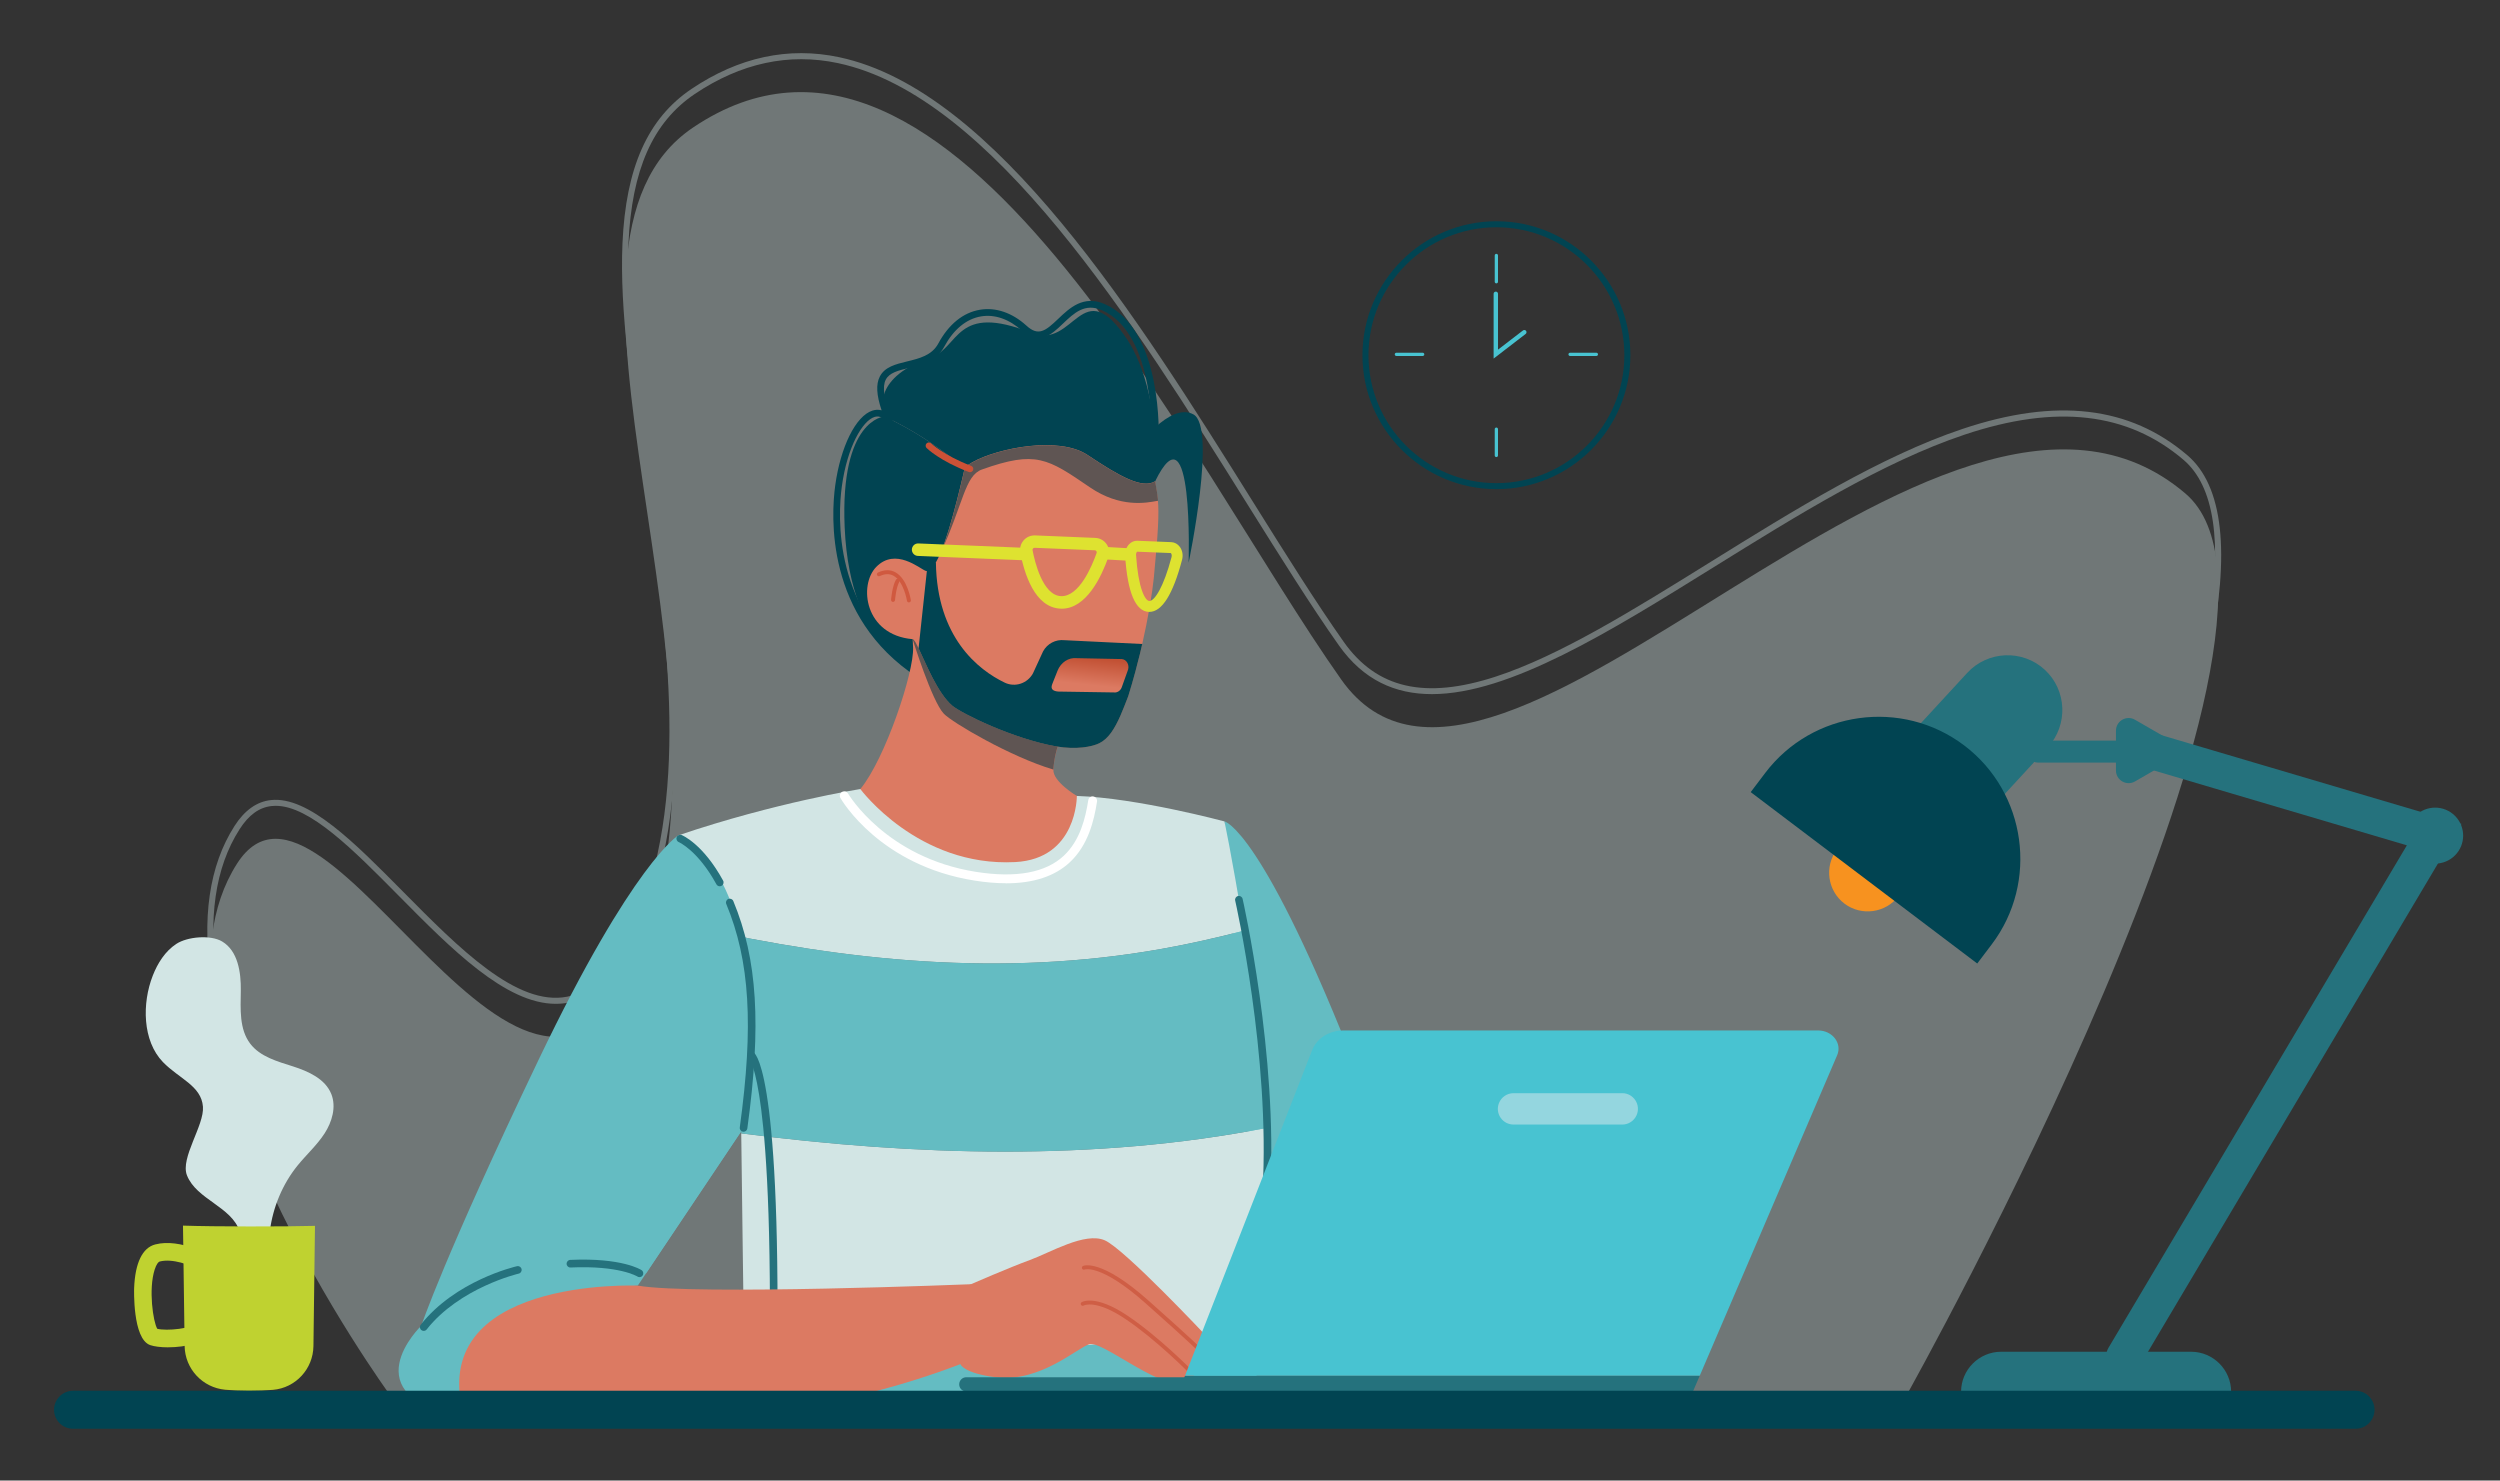 <?xml version="1.0" encoding="UTF-8"?> <svg xmlns="http://www.w3.org/2000/svg" xmlns:xlink="http://www.w3.org/1999/xlink" viewBox="0 0 827.91 490.29"><rect x="0" y="0" width="827.91" height="490.29" fill="#333333" stroke="none"/><defs><style> .cls-1 { fill: #515151; mix-blend-mode: overlay; opacity: .9; } .cls-1, .cls-2, .cls-3, .cls-4, .cls-5, .cls-6, .cls-7, .cls-8, .cls-9, .cls-10, .cls-11, .cls-12, .cls-13, .cls-14, .cls-15, .cls-16 { stroke-width: 0px; } .cls-2 { fill: url(#_ÂÁ_Ï_ÌÌ_È_ËÂÌÚ_126); } .cls-17 { opacity: .38; } .cls-18 { isolation: isolate; } .cls-3 { fill: #25727d; } .cls-4 { fill: #48c3d1; } .cls-5 { fill: #94d6df; } .cls-6 { fill: #cb5136; } .cls-7 { fill: #dc7a62; } .cls-8 { fill: #dee230; } .cls-9 { fill: #d2e5e4; } .cls-10 { fill: #bfd230; } .cls-11 { fill: #d0593f; } .cls-12 { fill: #cf5e45; } .cls-13 { fill: #64bcc2; } .cls-14 { fill: #fff; } .cls-15 { fill: #f7921f; } .cls-16 { fill: #014452; } </style><linearGradient id="_ÂÁ_Ï_ÌÌ_È_ËÂÌÚ_126" data-name="¡ÂÁ˚ÏˇÌÌ˚È „‡‰ËÂÌÚ 126" x1="321.09" y1="254.13" x2="321.76" y2="245.15" gradientTransform="translate(47.87 -37.42) rotate(1.83)" gradientUnits="userSpaceOnUse"><stop offset="0" stop-color="#dc7a62"></stop><stop offset="1" stop-color="#c25134"></stop></linearGradient></defs><g class="cls-18"><g id="Layer_1" data-name="Layer 1"><g id="BG" class="cls-17"><path class="cls-9" d="M128.58,450.96l-.3-.41c-.22-.3-21.97-30.3-39-66.85-10.02-21.5-16.47-41.04-19.17-58.07-3.4-21.42-.86-38.95,7.55-52.09,3.33-5.21,7.4-8.1,12.1-8.59,12.41-1.32,27.62,14.06,43.72,30.33,18.53,18.73,37.68,38.1,54.39,34.78,9.29-1.84,16.98-10.53,23.53-26.55,17.32-42.38,9.13-97.43,1.9-146-4.18-28.1-8.14-54.65-7.16-76.89,1.11-25.15,8.37-41.41,22.85-51.16,15.67-10.55,32.14-14.09,48.95-10.51,51.77,11.02,99.02,86.53,136.98,147.21,10.75,17.18,20.91,33.41,30.07,46.39,10.94,15.49,26.94,19.15,50.33,11.52,21.12-6.89,45.44-21.99,71.18-37.99,27.65-17.18,56.25-34.94,83.42-44.04,31.04-10.4,55.4-7.55,74.46,8.72,11.85,10.11,14.31,32.24,7.31,65.77-5.55,26.58-17.02,60.44-34.09,100.64-29.04,68.39-64.73,132.31-65.09,132.95l-.28.51h-.58s-503.09.33-503.09.33ZM91.29,266.86c-.45,0-.89.02-1.32.07-4.12.43-7.6,2.95-10.63,7.69-8.14,12.71-10.58,29.77-7.26,50.69,2.67,16.84,9.07,36.2,19,57.53,15.87,34.07,35.87,62.43,38.52,66.14l501.49-.33c3.43-6.17,37.09-67.2,64.71-132.26,38.21-90,47.66-146.74,27.31-164.1-18.49-15.77-42.22-18.5-72.54-8.34-26.95,9.03-55.44,26.73-83,43.85-34.51,21.44-67.73,42.07-93.38,42.07-12.21,0-22.7-4.67-30.81-16.15-9.2-13.02-19.37-29.28-30.14-46.49-37.76-60.36-84.76-135.48-135.71-146.32-16.26-3.46-32.22-.02-47.43,10.21-13.92,9.37-20.9,25.13-21.98,49.6-.97,22.06,2.97,48.51,7.14,76.51,7.27,48.82,15.51,104.15-2.02,147.04-6.82,16.69-14.99,25.76-24.98,27.75-1.4.28-2.81.41-4.23.41-16.6,0-34.55-18.15-51.95-35.75-15.15-15.32-29.5-29.82-40.78-29.82Z"></path><path class="cls-9" d="M129.08,461.89s-86.88-119.21-50.58-175.89c29.48-46.04,96.72,120.57,133.82,29.81,37.1-90.76-41.38-234.15,17.22-273.6,85.13-57.3,163.63,110.63,214.64,182.84,51.01,72.21,198.41-130.84,279.56-61.61,50.66,43.21-92.08,298.11-92.08,298.11l-502.58.33Z"></path></g><g id="Clock_3" data-name="Clock 3"><path class="cls-16" d="M495.56,161.99c-24.46,0-44.36-19.9-44.36-44.36s19.9-44.36,44.36-44.36,44.36,19.9,44.36,44.36-19.9,44.36-44.36,44.36ZM495.56,75.26c-23.36,0-42.37,19.01-42.37,42.37s19.01,42.37,42.37,42.37,42.37-19.01,42.37-42.37-19.01-42.37-42.37-42.37Z"></path><path class="cls-4" d="M495.54,93.85c-.3,0-.54-.24-.54-.54v-8.71c0-.3.24-.54.54-.54s.54.24.54.54v8.71c0,.3-.24.54-.54.54Z"></path><path class="cls-4" d="M495.54,151.37c-.3,0-.54-.24-.54-.54v-8.71c0-.3.24-.54.54-.54s.54.24.54.54v8.71c0,.3-.24.54-.54.54Z"></path><path class="cls-4" d="M528.66,117.89h-8.71c-.3,0-.54-.24-.54-.54s.24-.54.54-.54h8.71c.3,0,.54.24.54.54s-.24.54-.54.54Z"></path><path class="cls-4" d="M471.14,117.89h-8.71c-.3,0-.54-.24-.54-.54s.24-.54.54-.54h8.71c.3,0,.54.24.54.54s-.24.54-.54.54Z"></path><path class="cls-4" d="M494.63,118.73v-21.43c0-.4.32-.73.73-.73s.73.32.73.73v18.49l8.27-6.36c.32-.24.77-.18,1.02.13.24.32.18.77-.13,1.02l-10.6,8.16Z"></path></g><g id="Man"><path class="cls-16" d="M376.23,148.58s11.13-15.59,18.97-11.36c7.84,4.24-1.57,49.13-1.57,49.13,0,0,1.7-53.11-11.1-26.94-3.14,6.43-6.3-10.83-6.3-10.83Z"></path><path class="cls-16" d="M304.33,224.4c-.21,0-.42-.06-.61-.18-30.48-19.99-28.47-53.59-27.13-63.41,1.76-12.86,6.82-23.07,12.32-24.83.83-.27,1.89-.41,3.05-.1-1.71-5.04-1.9-8.64-.61-11.16,1.65-3.23,5.24-4.1,9.05-5.03,4.03-.98,8.2-1.99,10.32-5.91,3.45-6.39,8.22-10.26,13.79-11.2,5.25-.89,10.73.99,15.43,5.28,3.96,3.62,6.33,1.71,10.51-2.28,3.72-3.55,8.35-7.97,15.4-4.88,19.3,8.45,17.92,43.99,17.85,45.5-.03.62-.56,1.09-1.17,1.07-.62-.03-1.09-.55-1.07-1.17.02-.35,1.39-35.52-16.51-43.35-5.69-2.49-9.23.88-12.97,4.45-3.69,3.52-7.87,7.51-13.56,2.31-4.18-3.82-8.99-5.5-13.55-4.73-4.86.82-9.08,4.3-12.19,10.06-2.59,4.79-7.46,5.97-11.76,7.02-3.44.83-6.41,1.56-7.59,3.87-1.21,2.36-.6,6.43,1.86,12.42l2.3,5.6-4.15-4.42c-1.19-1.26-2.42-1.67-3.77-1.24-3.88,1.24-8.97,9.72-10.79,23-1.3,9.49-3.24,41.97,26.14,61.24.52.34.66,1.03.32,1.55-.21.33-.57.5-.93.5Z"></path><path class="cls-13" d="M405.48,272.01s12.59,2.18,44.53,84.28l-33.82,60.06-10.71-144.34Z"></path><path class="cls-9" d="M384.63,314.25c9.34-1.67,18.43-3.73,27.37-6.05-4.42-26.86-6.52-36.18-6.52-36.18,0,0-28.96-7.79-48.88-8.43l-71.7-2.29s-28.05,4.42-60.3,15.35c0,0,1.91,12.7,5.24,30.32,50.12,11.22,101.82,16.73,154.79,7.28Z"></path><path class="cls-9" d="M416.69,432.93c.24-5.64.53-11.35.83-17.02.68-12.75,1.42-25.29,1.79-36.34.07-2.08.12-4.1.16-6.06-56.96,11.13-116.36,9.23-174,1.83,0,.8.02,1.78.04,2.95.09,7.19.26,20.89.46,35.81.11,8,.22,16.36.33,24.24,0,.24,0,.48,0,.72,0,.33,0,.65.01.98,54.9,5.43,114.97,9.64,170.11-.37,0-.1,0-.19,0-.29.07-2.14.15-4.28.25-6.45Z"></path><path class="cls-13" d="M246.64,460.78v-.08c-.09-5.87-.2-13.01-.3-20.65,3.96.39,7.95.78,11.96,1.15,51.58,4.81,106.99,7.76,158.14-1.52-.25,7.3-.38,14.39-.3,21.02.08,7.1-169.41,5.79-169.49.08Z"></path><path class="cls-13" d="M245.45,373.01s.01.82.03,2.29c0,.01,0,.03,0,.05,57.63,7.4,117.03,9.3,174-1.83.04-1.91.06-3.75.07-5.54.02-6.8-.23-12.67-.89-17.13-2.52-16.92-4.67-30.56-6.44-41.42-.07-.42-.14-.83-.2-1.24-8.94,2.32-18.03,4.38-27.37,6.05-52.97,9.45-104.67,3.94-154.79-7.28.48,2.54.99,5.19,1.53,7.91,3.59,18.18,8.43,39.88,14.08,58.14Z"></path><path class="cls-3" d="M419.38,395.58s-.05,0-.08,0c-.7-.04-1.23-.64-1.19-1.33,2.61-44.34-8.94-95.5-9.06-96.01-.16-.68.27-1.36.95-1.51.68-.16,1.36.27,1.51.95.12.51,11.75,52.01,9.12,96.72-.04.67-.6,1.19-1.26,1.19Z"></path><path class="cls-3" d="M255.78,472.08h-.03c-.7-.02-1.25-.59-1.23-1.29,1.35-59.29-.59-89.02-2.45-103.51-1.79-13.98-3.85-16.61-3.86-16.62-.58-.38-.74-1.17-.36-1.75.38-.58,1.17-.74,1.75-.36,1.03.68,10,9.92,7.44,122.29-.02.69-.58,1.23-1.26,1.23Z"></path><path class="cls-16" d="M382.53,159.41c1.41-22.6-3.83-38.76-9.14-46.81-15.21-23.08-17.39,3.43-31.82-2.35-25.4-10.16-23.66,4.9-33.49,8.23-18.59,6.3-16.17,16.87-15.24,19.45,25.06,11.56,42.08,31.76,63.53,49.88,12.42-10.05,25.79-22.39,26.16-28.41Z"></path><path class="cls-16" d="M292.83,137.94c-2.61-1.41,0,0,0,0,0,0-14.65.86-13.11,36.64,1.82,42.3,25.72,48.55,25.72,48.55,0,0,28.16-16.91,50.92-35.32-21.46-18.11-38.48-38.31-63.53-49.88Z"></path><path class="cls-7" d="M356.61,263.59s.18,20.83-20.42,21.9c-32.17,1.67-51.28-24.19-51.28-24.19,8.2-9.87,17.82-38.66,17.47-46.86-.07-1.72-.14-2.73-.14-2.73,31.05-17.17,49.18,32.4,49.18,32.4-.06.13-.12.27-.16.4-1.15,2.81-1.81,5.41-2.14,7.69-.14.94-.22,1.83-.28,2.65h0c-.25,4.01,7.78,8.74,7.78,8.74Z"></path><path class="cls-1" d="M351.41,244.11c-.06.13-.12.27-.16.4-1.15,2.81-1.81,5.41-2.14,7.69-.14.94-.22,1.83-.28,2.65h0c-14.14-4.2-33.53-15.58-36.3-18.53-3.96-4.22-10.3-24.62-10.3-24.62,31.05-17.17,49.18,32.4,49.18,32.4Z"></path><path class="cls-7" d="M382.16,190.87c-.58,5.82-1.95,13.85-3.89,22.39-.21.9-.42,1.79-.63,2.71-.09.32-.16.63-.24.95-.01.04-.03.08-.03.1h0c-.42,1.79-.89,3.59-1.38,5.36-.74,2.73-1.53,5.48-2.35,8.15-.91,2.3-1.73,4.49-2.6,6.48-1.91,4.31-3.96,7.62-7.01,9.11-2.38,1.16-7.57,2.2-14.24,1.05-14.29-2.51-31.44-10.95-34.45-13.52-4.88-4.17-8.76-14.02-11.15-18.99-.37-.78-.7-1.41-.99-1.92-.39-.66-.72-1.05-.98-1.07-15.89-1.39-17.94-17.88-12.04-23.92,6.37-6.53,14.34.54,16.35,1.29.14.04.27.07.4.08.04,0,.09,0,.14,0,.56-.06,1.15-.48,1.73-1.21.38-.46.75-1.02,1.13-1.67.48-.83.98-1.83,1.46-2.94,3.73-8.46,8.12-28.47,8.12-28.47.63-.59,1.51-1.2,2.58-1.8,8.39-4.66,28.63-8.69,38.11-2.33,10.68,7.15,18.14,11.28,22.32,8.68.4,2.43.76,4.16.95,6.43.35,4.11.15,9.96-1.32,25.04Z"></path><path class="cls-1" d="M382.53,159.41c-4.18,2.6-11.64-1.53-22.32-8.68-9.48-6.36-29.73-2.33-38.11,2.34h0c-.45.24-.85.49-1.22.74-.04.03-.08.05-.12.08-.19.13-.37.26-.54.39-.04.03-.09.07-.13.1-.2.16-.39.32-.56.48,0,0-4.4,20.01-8.12,28.47,7.75-16.78,8.06-25.82,13.82-27.87,17.89-6.35,21.7-3.63,35.7,5.92,9.99,6.81,18.51,5.23,22.57,4.45-.19-2.27-.55-4-.95-6.43Z"></path><path class="cls-13" d="M246.64,368.72c-.3,3.15-.54,4.97-.54,4.97l-.79,1.18-31.38,46.83-2.72,4.05c-13.33.9-36.26,9-45.84,18-12.06,11.32-11.49,26.04-11.49,26.04-38.6-7.55-14.36-30.76-14.36-30.76,0,0,7.52-22.63,38.85-88.08,31.34-65.46,46.24-74.29,46.24-74.29,18.27,9.31,23.98,39.56,24.42,63.83.22,11.92-1.83,22.37-2.38,28.24Z"></path><path class="cls-3" d="M140.32,440.75c-.27,0-.55-.09-.78-.27-.55-.43-.64-1.22-.21-1.77,11.48-14.57,31.06-19.2,31.88-19.39.68-.16,1.36.27,1.51.95.16.68-.27,1.36-.95,1.51-.19.04-19.55,4.64-30.47,18.49-.25.32-.62.48-.99.48Z"></path><path class="cls-7" d="M321.54,425.29s-91.83,3.71-110.33.46c0,0-71.28-3.03-57.34,44.03,0,0,87.46,11.42,164.16-18.03,0,0,16.4-14.1,3.5-26.47Z"></path><path class="cls-7" d="M321.54,425.29s12.8-5.57,19.53-8.02,18.24-9.39,24.8-6.52c6.55,2.87,33.55,31.64,33.55,31.64,0,0-.47,14.61-8.48,15.68-8.01,1.07-26.13-14.13-30.16-12.93-4.03,1.2-16.36,12.77-30.92,10.97-10.87-1.34-11.82-4.36-11.82-4.36,0,0-2.58-23.34,3.5-26.47Z"></path><path class="cls-12" d="M397.3,447.69c-.17,0-.35-.07-.48-.21-.08-.09-2.21-2.34-17.42-15.86-14.78-13.14-20.15-11.22-20.2-11.2-.33.15-.71,0-.86-.32-.15-.33,0-.71.32-.86.24-.11,5.96-2.5,21.61,11.41,15.36,13.65,17.43,15.87,17.51,15.95.24.26.23.68-.04.92-.12.12-.28.17-.44.17Z"></path><path class="cls-12" d="M394.3,454.93c-.17,0-.34-.07-.46-.19-.11-.11-10.94-11.1-21.18-17.96-9.81-6.58-13.74-4.46-13.78-4.43-.31.18-.7.08-.89-.23-.18-.3-.09-.7.21-.88.18-.11,4.55-2.67,15.18,4.46,10.35,6.93,21.27,18.02,21.38,18.13.25.26.25.67,0,.92-.13.12-.29.19-.46.19Z"></path><path class="cls-16" d="M378.27,213.27c-.2.9-.42,1.79-.63,2.7-.08.33-.15.63-.23.96-.01.04-.03.07-.03.09h0c-.43,1.79-.9,3.59-1.38,5.37-.74,2.74-1.53,5.48-2.36,8.15-.9,2.31-1.73,4.5-2.6,6.48-1.91,4.31-3.95,7.62-7,9.12-2.38,1.16-7.58,2.2-14.24,1.05-14.29-2.5-31.44-10.95-34.46-13.51-4.88-4.17-8.75-14.02-11.14-18.99l2.74-25.52s.31-2.91,3-2.88c.33,24.76,13.95,35.53,22.8,39.78,3.43,1.64,7.54.25,9.35-3.09l3.33-7.25c1.38-2.57,4.18-4.04,7.08-3.72l25.77,1.26Z"></path><path class="cls-2" d="M368.98,229.31l-18.51-.29c-1.67-.14-2.68-.75-2.01-2.45l1.76-4.46c1.09-2.75,3.66-4.44,6.34-4.15l14.97.3c1.54.16,2.53,1.85,2.05,3.49l-2.02,5.64c-.36,1.23-1.43,2.03-2.58,1.93Z"></path><path class="cls-13" d="M246.64,368.72c-.45,2.26-.91,4.34-1.33,6.16l-31.38,46.83s2.36-46.53,35.04-84.49c.94,2.63-.49,22.18-2.33,31.5Z"></path><path class="cls-3" d="M246.24,374.79c-.06,0-.11,0-.17-.01-.69-.09-1.17-.73-1.08-1.42,4.63-33.75,3.34-55.19-4.48-74-.27-.64.04-1.38.68-1.65.64-.27,1.38.04,1.65.68,8,19.26,9.34,41.08,4.65,75.31-.09.63-.63,1.09-1.25,1.09Z"></path><path class="cls-3" d="M238.36,293.51c-.45,0-.88-.24-1.11-.66-6.14-11.22-12.4-13.94-12.46-13.97-.64-.27-.95-1-.68-1.65.26-.64.99-.95,1.64-.69.29.12,7.1,2.99,13.72,15.09.33.61.11,1.38-.5,1.71-.19.11-.4.16-.6.16Z"></path><path class="cls-14" d="M333.15,292.5c-3.21,0-6.68-.29-10.38-.88-31.25-4.92-43.94-26.45-44.46-27.36-.4-.7-.16-1.6.54-2,.7-.4,1.6-.16,2,.54h0c.12.21,12.58,21.23,42.38,25.93,13.26,2.09,23.03.29,29.06-5.34,5.42-5.07,7.18-12.5,8.11-18.41.13-.8.87-1.35,1.68-1.22.8.13,1.35.88,1.22,1.68-1,6.37-2.93,14.42-9,20.1-4.96,4.64-12.05,6.98-21.14,6.98Z"></path><path class="cls-11" d="M301,199.5c-.32,0-.6-.23-.65-.56-.01-.06-1.05-6.45-4.5-8.3-1.31-.7-2.79-.66-4.52.14-.33.15-.72,0-.87-.32-.15-.33,0-.72.32-.87,2.1-.97,4.01-1,5.69-.1,4.03,2.16,5.13,8.97,5.18,9.25.06.36-.19.7-.55.75-.03,0-.07,0-.1,0Z"></path><path class="cls-11" d="M295.74,199.33s-.04,0-.05,0c-.36-.03-.63-.35-.6-.71.01-.18.38-4.49,1.6-6.61.18-.31.59-.42.9-.24.31.18.42.58.24.9-1.08,1.86-1.43,6.02-1.43,6.06-.03.34-.32.6-.66.6Z"></path><path class="cls-3" d="M211.78,422.95c-.24,0-.48-.07-.69-.21-.1-.06-6.03-3.71-22.13-2.99-.71.05-1.29-.51-1.32-1.2-.03-.7.51-1.29,1.2-1.32,17.14-.77,23.38,3.23,23.63,3.4.58.39.74,1.17.35,1.75-.24.37-.64.56-1.05.56Z"></path><path class="cls-6" d="M321.24,156.38c-.13,0-.26-.02-.39-.07-9.58-3.66-13.82-7.76-13.99-7.94-.42-.42-.43-1.1-.01-1.53.42-.42,1.1-.43,1.53-.01h0s4.14,3.98,13.25,7.46c.56.21.84.84.62,1.39-.16.43-.57.69-1.01.69Z"></path><g><path class="cls-8" d="M339.27,185.55s-.06,0-.09,0l-35.22-1.45c-1.14-.05-2.02-1.01-1.98-2.15.05-1.14,1-2.03,2.15-1.98l35.22,1.45c1.14.05,2.02,1.01,1.98,2.15-.05,1.11-.96,1.98-2.06,1.98Z"></path><path class="cls-8" d="M351.59,201.56c-.13,0-.26,0-.39,0-8.6-.35-12.03-11.78-13.31-18.56-.27-1.45.12-2.92,1.08-4.03.96-1.12,2.36-1.72,3.84-1.66l19.89.82c1.54.06,2.92.83,3.79,2.11.86,1.27,1.06,2.83.55,4.28-2.26,6.41-7.25,17.06-15.46,17.06ZM342.61,181.42c-.27,0-.44.15-.51.23-.08.09-.2.29-.15.57.66,3.5,3.29,14.95,9.42,15.2,6.01.23,10.25-9.92,11.79-14.3.1-.28,0-.49-.08-.59-.07-.11-.24-.29-.54-.3l-19.89-.82s-.02,0-.03,0Z"></path><path class="cls-8" d="M380.64,202.64c-.06,0-.12,0-.19,0-4.42-.18-7.06-6.44-7.85-18.59-.09-1.44.41-2.87,1.33-3.83.76-.78,1.74-1.19,2.76-1.14l11.21.46c1.09.04,2.12.61,2.81,1.55.87,1.17,1.15,2.78.75,4.28-3.01,11.46-6.66,17.27-10.84,17.27ZM376.59,182.7c-.14.08-.41.49-.37,1.11.71,11.05,3.01,15.15,4.38,15.21.01,0,.03,0,.04,0,1.7,0,4.7-4.53,7.34-14.56.18-.67-.1-1.23-.26-1.31l-11.13-.45Z"></path><path class="cls-8" d="M373.73,185.69s-.08,0-.12,0l-8.35-.48c-1.14-.07-2.01-1.04-1.94-2.18.07-1.14,1.03-2.02,2.18-1.94l8.35.48c1.14.07,2.01,1.04,1.94,2.18-.06,1.1-.97,1.95-2.06,1.95Z"></path></g></g><g id="Laptop"><polygon class="cls-3" points="562.9 455.57 560.65 460.81 390.39 460.81 392.43 455.57 562.9 455.57"></polygon><path class="cls-4" d="M608.39,349.48l-45.49,106.09h-170.46l15.61-39.94,26.49-67.88c1.04-2.64,3.26-4.7,6.03-5.73,1.3-.51,2.72-.77,4.2-.77h157.32c4.74,0,8.02,4.26,6.31,8.22Z"></path><path class="cls-3" d="M396.58,460.81h-76.57c-1.3,0-2.36-1.05-2.36-2.36s1.05-2.36,2.36-2.36h76.57c1.3,0,2.36,1.05,2.36,2.36s-1.05,2.36-2.36,2.36Z"></path><path class="cls-5" d="M537.22,372.41h-35.99c-3.66,0-6.17-3.67-4.84-7.08h0c.78-2,2.7-3.31,4.84-3.31h35.99c3.75,0,6.27,3.85,4.76,7.29h0c-.83,1.89-2.7,3.11-4.76,3.11Z"></path></g><g id="Lamp"><path class="cls-3" d="M703.42,455.27c-1.04,0-2.08-.27-3.04-.84-2.83-1.68-3.76-5.34-2.08-8.17l98.77-166.32-86.72-25.65c-3.16-.93-4.96-4.25-4.03-7.41.93-3.16,4.25-4.96,7.41-4.03l101.42,30-106.6,179.49c-1.11,1.88-3.1,2.92-5.13,2.92Z"></path><circle class="cls-3" cx="806.44" cy="276.73" r="9.27" transform="translate(40.52 651.29) rotate(-45)"></circle><path class="cls-3" d="M704.09,252.55h-29.15c-2.01,0-3.64-1.63-3.64-3.64s1.63-3.64,3.64-3.64h29.15c2.01,0,3.64,1.63,3.64,3.64s-1.63,3.64-3.64,3.64Z"></path><path class="cls-3" d="M738.87,460.9h-89.43c0-7.29,5.96-13.25,13.25-13.25h62.93c7.29,0,13.25,5.96,13.25,13.25h0Z"></path><path class="cls-3" d="M636.31,266.09h0c-7.35-6.77-7.82-18.31-1.05-25.66l16.22-17.6c6.77-7.35,18.31-7.82,25.66-1.05h0c7.35,6.77,7.82,18.31,1.05,25.66l-16.22,17.6c-6.77,7.35-18.31,7.82-25.66,1.05Z"></path><path class="cls-3" d="M700.73,255.17v-13.19c0-3.23,3.49-5.24,6.29-3.63l11.42,6.59c2.79,1.61,2.79,5.65,0,7.26l-11.42,6.59c-2.79,1.61-6.29-.4-6.29-3.63Z"></path><path class="cls-15" d="M609.63,279.61l20.4,15.43-1.3,1.72c-4.24,5.61-12.31,6.73-17.92,2.48h0c-5.61-4.24-6.73-12.31-2.48-17.92l1.3-1.72Z"></path><path class="cls-16" d="M654.79,319.08l-75.02-56.76,4.8-6.34c15.61-20.63,45.26-24.74,65.89-9.13h0c20.63,15.61,24.74,45.26,9.13,65.89l-4.8,6.34Z"></path></g><g id="Cup"><path class="cls-10" d="M55.71,446.19c-2.48,0-4.65-.28-5.97-.74-5.91-2.04-5.32-18.72-5.32-18.89.33-8.35,2.75-13.35,7-14.45,8.39-2.17,18.6,3.85,19.03,4.1l1.42.85v22.72l-.49.73c-2.79,4.21-10.05,5.67-15.68,5.67ZM52.08,440.05c3.14.76,11.38.04,13.95-2.22v-17.37c-3.12-1.56-8.93-3.79-13.15-2.69-.41.11-1.09.87-1.66,2.67-2.09,6.52-.52,17.3.86,19.61ZM52.24,440.28h0Z"></path><path class="cls-9" d="M98.6,385.91c2.9-3.57,6.37-6.68,8.87-10.53,2.5-3.85,3.95-8.8,2.25-13.07-2.01-5.03-7.58-7.52-12.74-9.17-5.16-1.64-10.81-3.19-14.1-7.49-3.69-4.83-3.22-11.51-3.13-17.59.08-6.08-.95-13.12-6.16-16.26-3.79-2.29-11.52-1.64-15.22.8-3.7,2.44-6.17,6.38-7.78,10.5-3.57,9.12-3.45,21.56,3.36,28.61,5.31,5.5,12.72,7.83,13.26,14.78.49,6.19-7.58,16.99-5.29,22.76,3.18,8.01,14.74,10.33,17.44,18.51.76,2.3.69,4.78.95,7.19.26,2.41.97,4.95,2.84,6.49,2.57,2.11,6.15,1.12,6.28-2.16.15-3.91-.58-7.68-.06-11.65,1.03-7.9,4.21-15.53,9.23-21.72Z"></path><path class="cls-10" d="M104.31,405.96l-.51,39.81c-.1,7.57-5.9,13.88-13.45,14.5-2.26.19-4.87.3-7.89.3s-5.6-.13-7.87-.34c-7.53-.69-13.34-6.92-13.45-14.49h0l-.08-5.96-.29-21.41-.08-6.06-.09-6.43c10.43.36,33.61.36,43.71.08Z"></path></g><path class="cls-16" d="M780.07,473.15H24.19c-3.48,0-6.29-2.82-6.29-6.29s2.82-6.29,6.29-6.29h755.88c3.48,0,6.29,2.82,6.29,6.29s-2.82,6.29-6.29,6.29Z"></path></g></g></svg> 